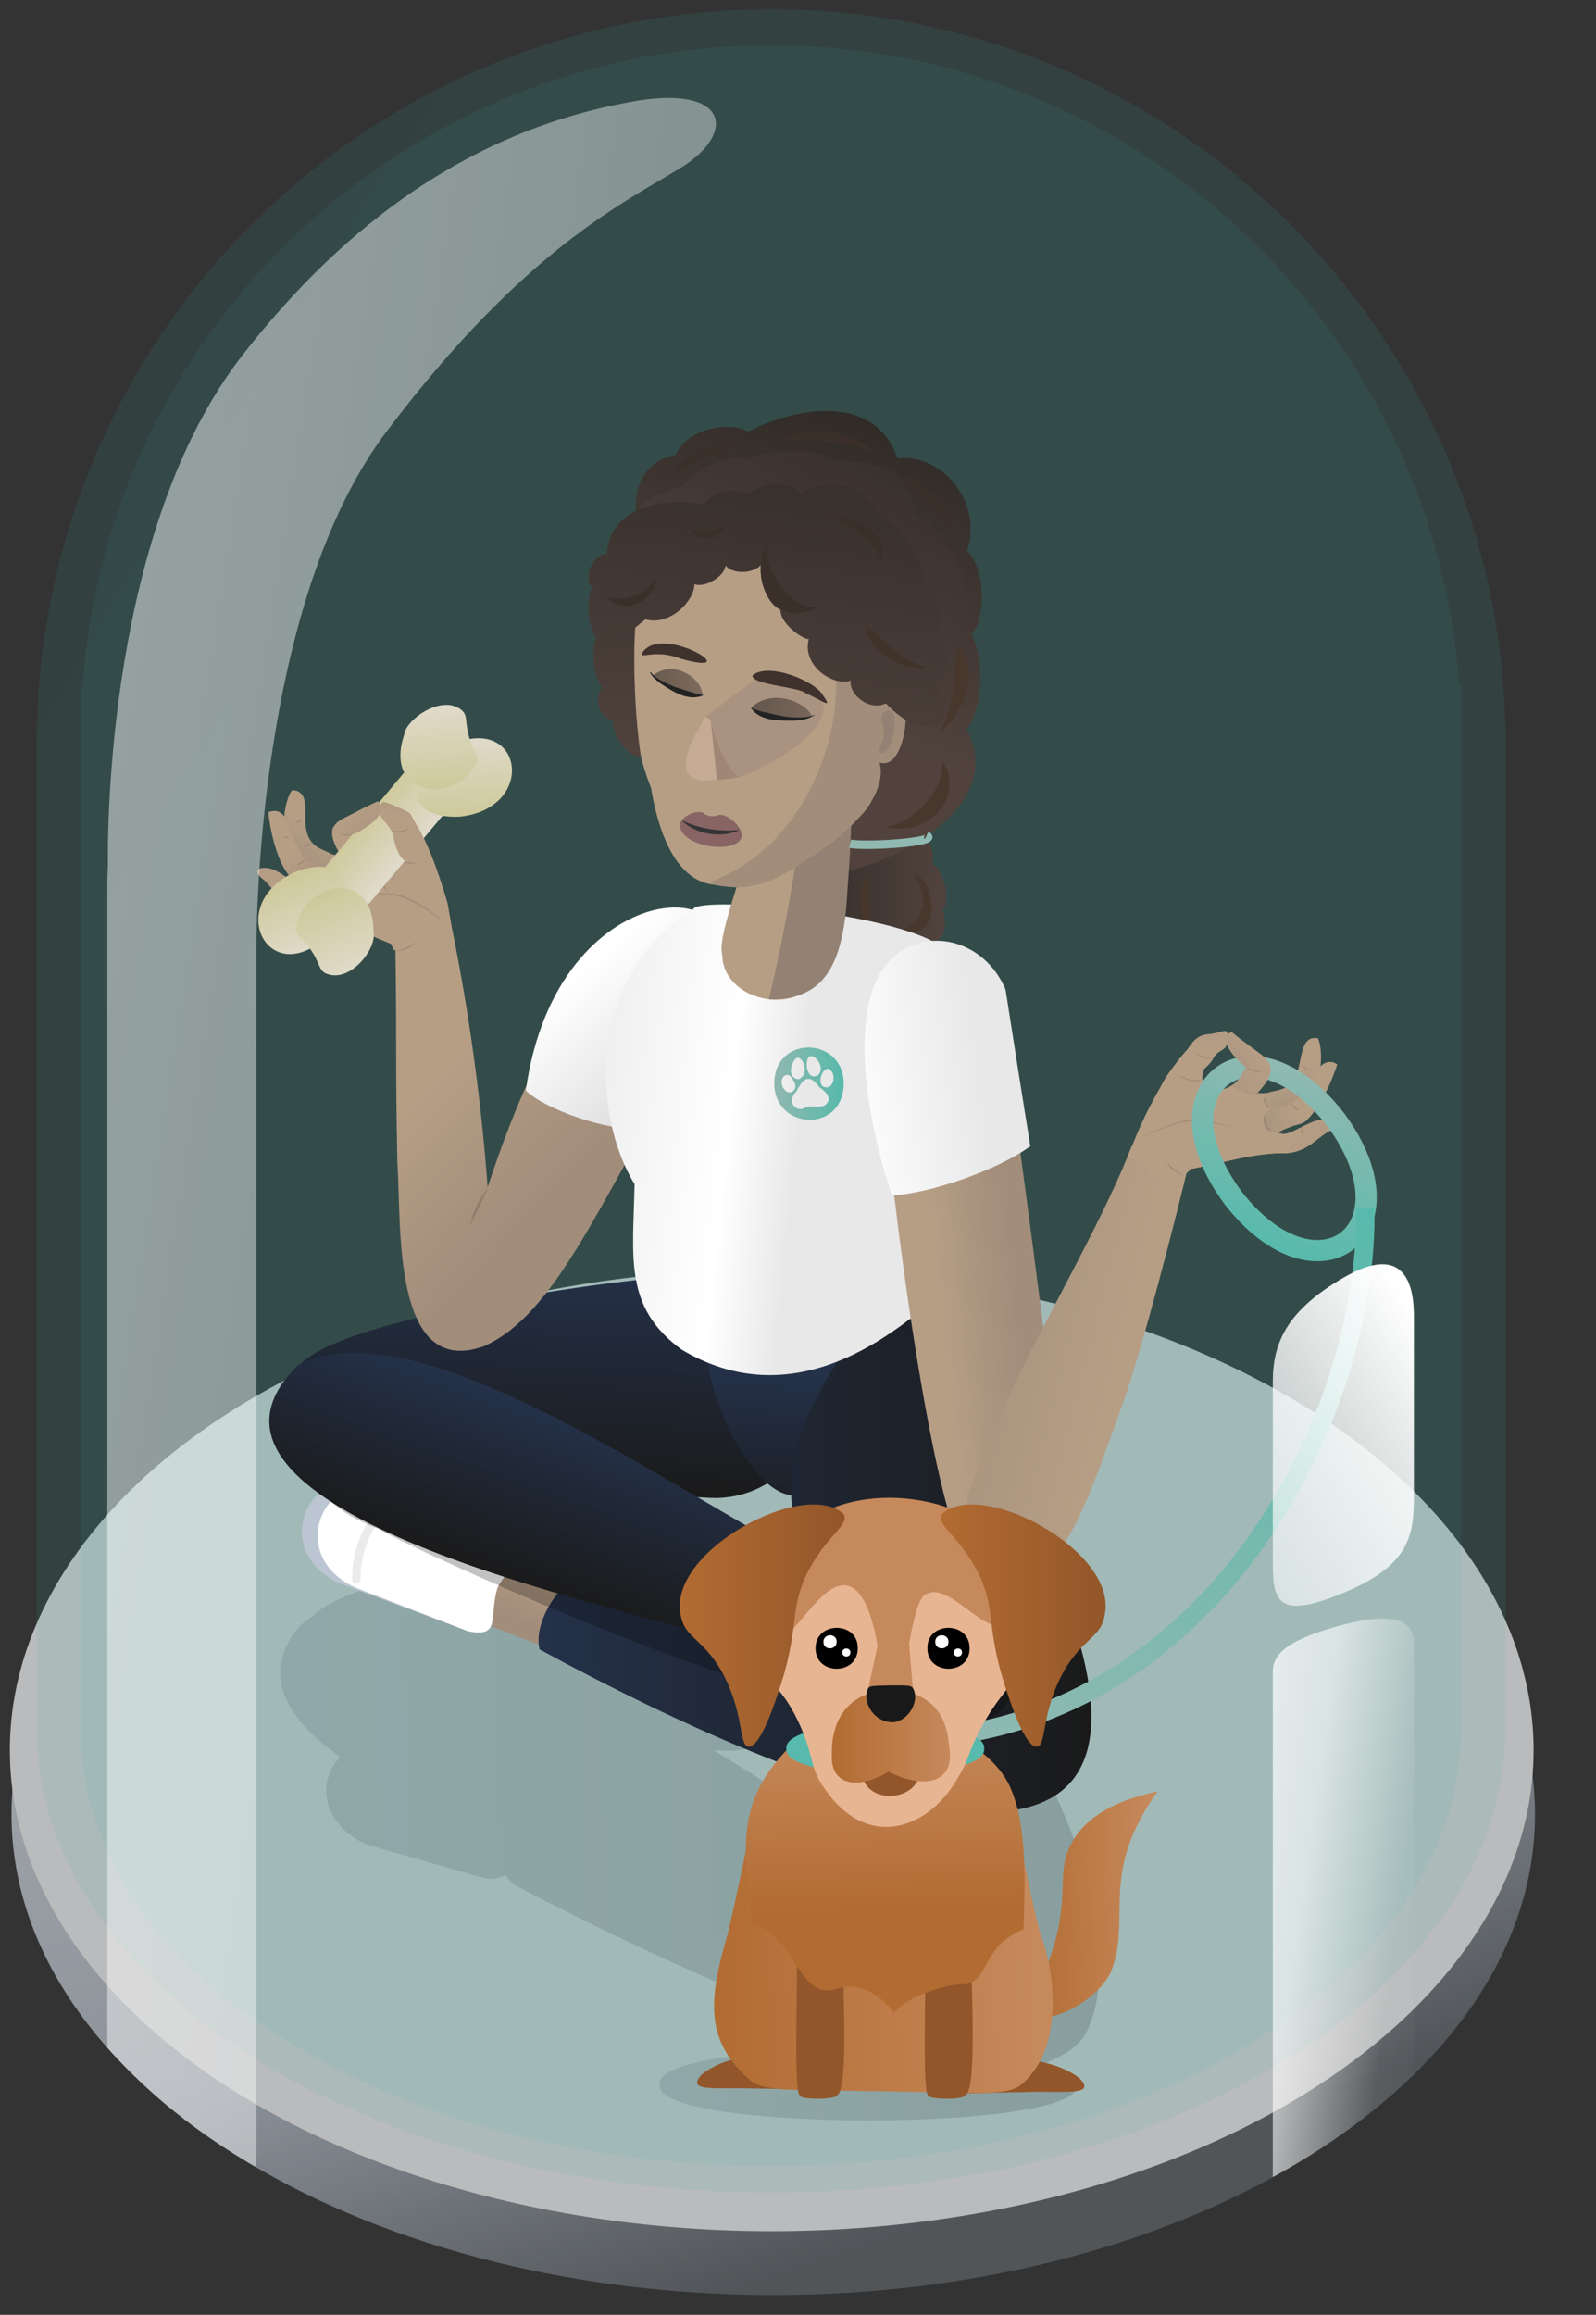 <?xml version="1.0" encoding="UTF-8"?>
<!-- Generator: Adobe Illustrator 27.7.0, SVG Export Plug-In . SVG Version: 6.00 Build 0)  -->
<svg xmlns="http://www.w3.org/2000/svg" xmlns:xlink="http://www.w3.org/1999/xlink" version="1.1" id="Layer_1" x="0px" y="0px" viewBox="0 0 567.9 823.4" style="enable-background:new 0 0 567.9 823.4;" xml:space="preserve">
<rect x="0" y="0" width="567.9" height="823.4" fill="#333333" stroke="none"/>
<style type="text/css">
	.st0{opacity:0.73;}
	.st1{fill:#3D4852;fill-opacity:0;}
	.st2{fill:url(#SVGID_1_);}
	.st3{fill:#ECEDEF;}
	.st4{opacity:0.11;fill:url(#SVGID_00000048484716259219301870000000178244722684857234_);enable-background:new    ;}
	.st5{opacity:9.000000e-02;fill:url(#SVGID_00000054967085867658046810000008237850014621784254_);enable-background:new    ;}
	.st6{opacity:0.21;fill:url(#SVGID_00000049906767164671975900000007070515719724110260_);enable-background:new    ;}
	.st7{opacity:0.21;fill:url(#SVGID_00000142865503450305756030000003210266537388584864_);enable-background:new    ;}
	.st8{fill:url(#SVGID_00000001632695952411804270000017857170640238950047_);}
	.st9{fill:#47372C;}
	.st10{fill:url(#SVGID_00000158718108302182858960000001244953828844565922_);}
	.st11{fill:#BCC5D2;}
	.st12{fill:#FFFFFF;}
	
		.st13{opacity:0.14;fill:none;stroke:#6D6F72;stroke-width:3;stroke-linecap:round;stroke-linejoin:round;stroke-miterlimit:4;enable-background:new    ;}
	.st14{fill:url(#SVGID_00000070800074797992834020000003562126154701506979_);}
	.st15{fill:url(#SVGID_00000058572846453619340650000001857616952795008137_);}
	.st16{fill:url(#SVGID_00000133497142750611281180000006293286857516218558_);}
	.st17{fill:url(#SVGID_00000050621418854373330720000016763516514871996333_);}
	.st18{fill:url(#Union_51_00000154405048129679027810000012484523893489119140_);}
	.st19{fill:url(#Path_6364_00000062888290475646667700000008778780151055439256_);}
	.st20{fill:url(#Path_6365_00000013180996014474672240000003573511549577016704_);}
	.st21{fill:url(#Path_6363_00000054224820242147331390000003007754249179694000_);}
	.st22{opacity:0.12;}
	.st23{fill:#191512;}
	.st24{opacity:0.24;enable-background:new    ;}
	.st25{opacity:0.15;}
	.st26{fill:url(#SVGID_00000128465705900289581270000018113373145985245356_);}
	.st27{fill:url(#SVGID_00000087406592308986744810000013144046494783550381_);}
	
		.st28{opacity:0.14;fill:none;stroke:#6D6F72;stroke-width:3;stroke-linecap:round;stroke-linejoin:round;enable-background:new    ;}
	.st29{fill:url(#SVGID_00000097466124093734788960000002019824834452455324_);}
	.st30{fill:url(#SVGID_00000007426491825477965130000017307648898761744306_);}
	.st31{fill:url(#SVGID_00000023278906029705837090000004502995545461776026_);}
	.st32{fill:#B69E85;}
	.st33{fill:#938173;}
	.st34{fill:#A28D7B;}
	.st35{fill:#896464;}
	.st36{fill:#333435;}
	.st37{fill:#3F312C;}
	.st38{opacity:0.56;fill:url(#SVGID_00000039834781907380037400000010937594549403497897_);enable-background:new    ;}
	.st39{fill:#232323;}
	.st40{fill:#AA9280;}
	.st41{fill:#A08675;}
	.st42{fill:#C5AB94;}
	.st43{opacity:0.56;fill:url(#SVGID_00000090272816269778799650000008559635398036240770_);enable-background:new    ;}
	.st44{fill:none;stroke:#90B9B1;stroke-width:3;stroke-miterlimit:10;}
	.st45{fill:#3A3029;}
	.st46{fill:url(#SVGID_00000173847672630630439040000006608909707079795845_);}
	.st47{fill:url(#SVGID_00000132055965803151240470000004729989417163513751_);}
	.st48{fill:#3F332A;}
	.st49{fill:url(#SVGID_00000016768186211614988760000018394321736181902998_);}
	.st50{fill:url(#Union_51_00000031190531072527570820000005066971225109963916_);}
	.st51{fill:url(#SVGID_00000063610962945334581470000007097421742935647419_);}
	.st52{fill:url(#Path_6362_00000049922242840198009610000009481291703088848055_);}
	.st53{fill:url(#Path_6364_00000039119449725952271160000012434422722059447989_);}
	.st54{fill:url(#Path_6365_00000181046322237862654100000015969133903082787211_);}
	.st55{fill:url(#Path_6363_00000121986529576546673290000010714710916346422942_);}
	.st56{fill:url(#SVGID_00000146472013271495382080000010467246066456829880_);}
	.st57{opacity:0.18;}
	
		.st58{fill:none;stroke:url(#SVGID_00000050632479057101862660000009507777362391438730_);stroke-width:7.55;stroke-miterlimit:10;}
	
		.st59{fill:none;stroke:url(#SVGID_00000127003422094740475500000000576905964598271382_);stroke-width:6.559;stroke-miterlimit:10;}
	.st60{fill:#93562A;}
	.st61{fill:url(#SVGID_00000118363307353663904030000017295309653846503570_);}
	.st62{fill:url(#SVGID_00000136384138628921671300000012088561467808355973_);}
	.st63{fill:url(#SVGID_00000129899227001305995090000010519205734719595690_);}
	.st64{fill:#57BAAC;}
	.st65{fill:#E8B592;}
	.st66{fill:#C6895C;}
	.st67{fill:url(#SVGID_00000023976088461937602990000003697588569060713876_);}
	.st68{fill:url(#SVGID_00000152977431984807409640000015483125006047953326_);}
	.st69{fill:url(#SVGID_00000127762806909549511460000013085887249903203505_);}
	.st70{fill:#191919;}
	.st71{fill:url(#SVGID_00000054987665720115789050000000389119432797091721_);}
	.st72{fill:url(#SVGID_00000158012955956400643400000011988706536261609151_);}
	.st73{fill:url(#SVGID_00000162330768111209504740000013546038548312492441_);}
	.st74{fill:url(#SVGID_00000132050479034763897150000010755472593001690299_);}
	.st75{fill:url(#SVGID_00000151537003139961853800000007481417952661228680_);}
	.st76{fill:url(#Path_6362_00000041976026240913158130000007203295557448746940_);}
	.st77{fill:url(#Path_6362_00000057839820362087876080000009922131196820656520_);}
	.st78{fill:url(#Path_6362_00000007393227189177336120000018028314439502793357_);}
	.st79{fill:url(#Path_6362_00000155109936798585869680000017899663035134690239_);}
	.st80{opacity:0.49;fill:url(#SVGID_00000074441657714349314380000005069273051673770898_);enable-background:new    ;}
	.st81{fill:url(#SVGID_00000077292314809707906060000017572171760332587661_);}
	.st82{fill:url(#SVGID_00000142149409280869656760000014624219815982274947_);}
	.st83{fill:url(#SVGID_00000071556257853038408910000004153685691572244112_);}
</style>
<g transform="translate(-10 17.847)" class="st0">
	<path class="st1" d="M308.2,451.2c150.9,0,273.3,80.1,273.3,178.9S459.1,808.9,308.2,808.9S34.9,728.8,34.9,630   S157.3,451.2,308.2,451.2z"></path>
	
		<linearGradient id="SVGID_1_" gradientUnits="userSpaceOnUse" x1="-1331.206" y1="-127.507" x2="-1330.788" y2="-126.741" gradientTransform="matrix(542.113 0 0 342.142 721835.312 44121.258)">
		<stop offset="0" style="stop-color:#D0D5DB"></stop>
		<stop offset="0.606" style="stop-color:#ACB5BF"></stop>
		<stop offset="1" style="stop-color:#5C6166"></stop>
	</linearGradient>
	<path class="st2" d="M284.1,456.4c149.7,0,272.1,76.6,272.1,171.1s-121.4,171-271.1,171s-271-76.6-271-171S134.4,456.4,284.1,456.4   z"></path>
	<ellipse class="st3" cx="284.6" cy="604.7" rx="271.1" ry="171.1"></ellipse>
</g>
<linearGradient id="SVGID_00000039117571883275193010000004924700761187558847_" gradientUnits="userSpaceOnUse" x1="-1351.519" y1="-127.875" x2="-1351.214" y2="-127.592" gradientTransform="matrix(522.585 0 0 776.608 706235.625 99279.914)">
	<stop offset="0" style="stop-color:#438CA9"></stop>
	<stop offset="1" style="stop-color:#33B8AC"></stop>
</linearGradient>
<path style="opacity:0.11;fill:url(#SVGID_00000039117571883275193010000004924700761187558847_);enable-background:new    ;" d="  M13.1,615c0-0.1,0-0.1,0-0.2l0,0V262.3l0,0C14.3,119,130.8,3.3,274.4,3.3s260.1,115.8,261.3,259l0,0v352.5l0,0c0,0.1,0,0.1,0,0.2  c0,91.1-117,164.9-261.3,164.9S13.1,706.1,13.1,615z"></path>
<linearGradient id="SVGID_00000134214066839444421530000018123975432216650930_" gradientUnits="userSpaceOnUse" x1="-1351.352" y1="-127.87" x2="-1351.047" y2="-127.587" gradientTransform="matrix(491.13 0 0 754.402 663661.062 96450.289)">
	<stop offset="0" style="stop-color:#438CA9"></stop>
	<stop offset="1" style="stop-color:#33B8AC"></stop>
</linearGradient>
<path style="opacity:9.000000e-02;fill:url(#SVGID_00000134214066839444421530000018123975432216650930_);enable-background:new    ;" d="  M28.7,615.5V243.2h0.7c9.4-127,115.5-227.1,244.9-227.1s235.4,100.1,244.9,227.1h0.7v372.3c0,85.6-109.9,155-245.6,155  S28.7,701.1,28.7,615.5z"></path>
<linearGradient id="SVGID_00000054266039929976128960000005824934818233449915_" gradientUnits="userSpaceOnUse" x1="-1349.354" y1="-126.833" x2="-1348.354" y2="-126.851" gradientTransform="matrix(291.511 0 0 192.54 393451.344 25062.545)">
	<stop offset="0" style="stop-color:#536473"></stop>
	<stop offset="1" style="stop-color:#303740"></stop>
</linearGradient>
<path style="opacity:0.21;fill:url(#SVGID_00000054266039929976128960000005824934818233449915_);enable-background:new    ;" d="  M183.1,670.5c-1.3-1-2.3-2.2-3.1-3.5c-1.7,0.8-3.5,1.3-5.4,1.3c-0.6,0-1.2-0.1-1.9-0.2v0.1l-1-0.3l-39.1-11.2  c-11.6-3.4-18.8-14.3-15.9-24.3c0.8-2.8,2.3-5.3,4.4-7.4c-22.9-16.2-24.6-30.3-18-41.7c1.9-3.5,4.7-6.4,8.1-8.4  c17.2-17.8,127.1-32.4,145.4-31.4h4.4c3.7,0.2,7.4,1.2,10.7,3l24.2,5.4c6.6-1.3,13.5,0.2,19,4.2c0.3-0.4,0.5-0.9,0.8-1.3  c7.2-12.5,42.1,44.1,48.5,62.8c0,0,3.9,1.7,16.4,32.6c10.2,25.3,14.2,54.7,6.8,70.7c-0.8,2.4-2.1,4.5-4,6.1  c-0.9,0.9-1.8,1.8-2.8,2.5c-0.6,0.4-1.2,0.7-1.8,1c-1.9,1.1-3.9,2.1-5.9,3c-3.9,1.7-8.8,2.4-14.5,2.4  C305.4,736,183.1,670.5,183.1,670.5z M291.7,644.7l1.6,0.4c-4.5-7-8-15-8.5-23.4c-2.9-0.7-5.5-2.1-7.7-4.1  c-6.1,3.7-13.2,5.5-20.4,5.1l-2.7-0.1c16.2,9.8,28.9,18.3,33.9,21.7c0.9,0,1.8,0,2.7,0.2v-0.1L291.7,644.7z"></path>
<linearGradient id="SVGID_00000111870085405266266610000009094273090666207365_" gradientUnits="userSpaceOnUse" x1="234.32" y1="83.65" x2="384.33" y2="85.433" gradientTransform="matrix(1 0 0 -1 0 826)">
	<stop offset="0" style="stop-color:#536473"></stop>
	<stop offset="1" style="stop-color:#303740"></stop>
</linearGradient>
<path style="opacity:0.21;fill:url(#SVGID_00000111870085405266266610000009094273090666207365_);enable-background:new    ;" d="  M234.8,741.5c-3.2,17,151.6,17,148.4,0C386.4,724.4,231.6,724.4,234.8,741.5z"></path>
<linearGradient id="SVGID_00000031898777265277120240000011960578844073010093_" gradientUnits="userSpaceOnUse" x1="274.885" y1="505.047" x2="336.739" y2="505.047" gradientTransform="matrix(1 0 0 -1 0 826)">
	<stop offset="0" style="stop-color:#2D2925"></stop>
	<stop offset="0.978" style="stop-color:#51423D"></stop>
</linearGradient>
<path style="fill:url(#SVGID_00000031898777265277120240000011960578844073010093_);" d="M275.3,307.2c-1.2,0.9,0.4,9.9,2.3,11.1  c-0.6,3.3,2.4,10.6,3.7,11.7c-1.6,5.1,3.3,15.3,9.3,13.3c-0.6,4.3,5.5,12.8,10.4,5.9c1.7,2.2,7.7,3.1,9.2,0.6  c3.5,3.3,8.4,1.3,8.7-3.4c3.9,4.3,10,2.9,10.1-3.8c1.9-0.2,3.6-4.9,2-7.8c5,1,6.5-6,4.4-11.1c3.3-3.9-0.1-14.5-3.7-16.5  c1.7-6.1-5.8-16.7-8.4-17.1"></path>
<path class="st9" d="M308.8,311.1c-5,4.4-1.9,20.9,1.9,24.5C309.4,332.5,309.5,312.5,308.8,311.1z"></path>
<path class="st9" d="M325,310.7c3.7,5.9,6.6,14.3-3.7,19.9C335.7,335.5,332.6,312.1,325,310.7z"></path>
<linearGradient id="SVGID_00000101087613989883430630000011180175114142853250_" gradientUnits="userSpaceOnUse" x1="-1302.783" y1="-125.139" x2="-1301.591" y2="-125.086" gradientTransform="matrix(-18.397 23.419 -68.312 -30.865 -32306.4 27202.584)">
	<stop offset="0" style="stop-color:#B69E85"></stop>
	<stop offset="0.26" style="stop-color:#B69E85"></stop>
	<stop offset="0.85" style="stop-color:#A28D7B"></stop>
	<stop offset="1" style="stop-color:#A28D7B"></stop>
</linearGradient>
<path style="fill:url(#SVGID_00000101087613989883430630000011180175114142853250_);" d="M240.5,571.6l-19.3,24  c-17.8-5.7-52.6-19.3-69.3-26.6l17.2-24.8C172.5,541.1,242.3,568.1,240.5,571.6z"></path>
<path class="st11" d="M159.4,577.5c-12.5-4.6-25-9.2-37.5-13.9c-26.7-10.7-13.1-45.4,13.7-35.3l38.9,15.2  C169.3,554.5,164,566.4,159.4,577.5z"></path>
<path class="st12" d="M166.4,580.2L166.4,580.2l-38.9-15.1c-26.7-10.7-13.1-45.4,13.7-35.3l38.9,15.2v0.1c8.5,8.5,2.1,10.3-3,19.5  C173.8,574.7,178.7,582.8,166.4,580.2z"></path>
<path class="st13" d="M146.2,530.7c-12.3,2.9-19.7,19.1-19.4,31"></path>
<linearGradient id="SVGID_00000088131054682587679060000003169122561642195888_" gradientUnits="userSpaceOnUse" x1="-1353.301" y1="-134.809" x2="-1352.301" y2="-134.827" gradientTransform="matrix(-4.127 79.294 -185.386 -9.65 -30379.406 106457.711)">
	<stop offset="0" style="stop-color:#243149"></stop>
	<stop offset="1" style="stop-color:#1A1A1A"></stop>
</linearGradient>
<path style="fill:url(#SVGID_00000088131054682587679060000003169122561642195888_);" d="M290.3,498.8c-1,19.8-17.9,35-37.7,34  c-0.6-0.1-116-6-116.7-6.1c-20-0.7-32.8-20.4-30.9-37.9c3.5-19.5,128.2-36.3,147.6-35.3C274.9,451.4,291.3,477.4,290.3,498.8z"></path>
<linearGradient id="SVGID_00000030459194787752824250000014714450888293430970_" gradientUnits="userSpaceOnUse" x1="-1348.58" y1="-145.6" x2="-1347.831" y2="-145.428" gradientTransform="matrix(17.066 80.244 -70.066 14.902 13100.483 110873.148)">
	<stop offset="0" style="stop-color:#243149"></stop>
	<stop offset="1" style="stop-color:#1A1A1A"></stop>
</linearGradient>
<path style="fill:url(#SVGID_00000030459194787752824250000014714450888293430970_);" d="M325.3,488.5c5.3,32.5-15.9,38.2-40,43.3  c-14.6,3.1-29-25.5-32.8-43.3s-10.4-31.4,4.2-34.5l35.3,7.9C306.6,458.8,321.5,470.7,325.3,488.5z"></path>
<linearGradient id="SVGID_00000085218892105698311330000011844526203863099816_" gradientUnits="userSpaceOnUse" x1="-1347.556" y1="-126.804" x2="-1346.63" y2="-126.82" gradientTransform="matrix(212.754 0 0 182.974 286888.844 23757.76)">
	<stop offset="0" style="stop-color:#243149"></stop>
	<stop offset="1" style="stop-color:#1A1A1A"></stop>
</linearGradient>
<path style="fill:url(#SVGID_00000085218892105698311330000011844526203863099816_);" d="M204.5,561.3c17.9,6.8,35.7,13.5,53.6,20.3  c0.7,0.4,59.4,9.2,59.9,10c-2.5-3.9-4.6-8-6.3-12.3c-47.3-35.9-32.7-71.4,0-114.6c7.2-12.5,42.1,44.1,48.5,62.9  c94.4,180.4-71,111.9-168.2,59.1C189.6,576.7,199.6,563.3,204.5,561.3z"></path>
<linearGradient id="SVGID_00000021100780426742287750000015015522928257655699_" gradientUnits="userSpaceOnUse" x1="-1882.815" y1="750.514" x2="-1858.277" y2="759.179" gradientTransform="matrix(-0.977 -0.214 0.214 -0.977 -1879.401 632.559)">
	<stop offset="0" style="stop-color:#B69E85"></stop>
	<stop offset="0.18" style="stop-color:#B69E85"></stop>
	<stop offset="0.941" style="stop-color:#A28D7B"></stop>
</linearGradient>
<path style="fill:url(#SVGID_00000021100780426742287750000015015522928257655699_);" d="M159.2,321.1c-2.7-9.3-10.2-32.9-17.6-33.8  c-4.6-1.6-4.5-3.2-6-1.1c-0.3-0.5-0.7-0.9-1.1-1.1c-11.4,7-21.8,5.5-13.1,19.4c-22-3.1-6.2-22.4-17.3-23.3  c-0.7,3.5-1.4,7.1-2.1,10.6c-1.6-2.8-3.4-4.1-6.4-2.8c2.3,7.4,4.7,14.7,7,22.1c3.9,1.5,5.9,4.3,10.2,5.9c-6.4,1.1-5.9-2.2-13.9-6.7  c-3.1-2.6-11-1.8-4.8,2.9c4.7,4.6,6.7,9.6,15.6,10.9c10.7,2.6,19.4,7.7,29.5,11.7c0.2,0.7,0.6,1.5,1.1,2.3 M140.2,337.9  c7.2-0.5,14.4-1,21.7-1.6c-0.9-5.1-1.8-10.2-2.7-15.3 M133,292.1c0.7-0.8,1.7-1.8,2.3-2.8c0.3,2.9,2.6,2.8,3.8,5.9  c0.2,1.3,1.7,3.8,2.6,4.8c1.4,11.4-13.4,6.8-14.6-3.7C130,294.9,131.9,293.2,133,292.1z"></path>
<linearGradient id="Union_51_00000148661435551452667560000008498031150060919982_" gradientUnits="userSpaceOnUse" x1="-1791.676" y1="-127.943" x2="-1791.203" y2="-127.563" gradientTransform="matrix(164.248 8.717 -8.189 154.303 293366.875 35728.859)">
	<stop offset="0" style="stop-color:#B69E85"></stop>
	<stop offset="0.26" style="stop-color:#B69E85"></stop>
	<stop offset="0.85" style="stop-color:#A28D7B"></stop>
	<stop offset="1" style="stop-color:#A28D7B"></stop>
</linearGradient>
<path id="Union_51_00000069398365262455667770000007718867224790970782_" style="fill:url(#Union_51_00000148661435551452667560000008498031150060919982_);" d="  M141.4,413.6c-0.8-38.5-0.1-44.2-0.8-81.4c6.8-0.3,13.6-0.7,20.4-1c5.8,28,10.5,62.5,12.5,91.1c19.1-57.7,45.7-106,68.6-42.5  c-29,47.8-44.2,87.7-70,99.1C139.3,490.4,142.9,435.8,141.4,413.6z"></path>
<linearGradient id="Path_6364_00000155120440243737189310000005333576329845716156_" gradientUnits="userSpaceOnUse" x1="-1683.411" y1="-123.251" x2="-1683.542" y2="-122.782" gradientTransform="matrix(14.374 -0.664 1.981 43.13 24551.986 4491.841)">
	<stop offset="0" style="stop-color:#B69E85"></stop>
	<stop offset="1" style="stop-color:#A28D7B"></stop>
</linearGradient>
<path id="Path_6364_00000098903595746389027930000017663494344951941548_" style="fill:url(#Path_6364_00000155120440243737189310000005333576329845716156_);" d="  M101.3,294.7c-0.8-2.8,0.3-10.5,2.6-13.6c8-0.3,2.3,14.2,6.4,17.7c2.8,4.2,8,3.7,8.3,6.3c0.1,3.7-5.6,4.9-7.6,3.5  C105.4,306.8,102.1,300,101.3,294.7z"></path>
<linearGradient id="Path_6365_00000181053033306514144230000002575235709826164362_" gradientUnits="userSpaceOnUse" x1="-1723.629" y1="-123.891" x2="-1722.625" y2="-122.346" gradientTransform="matrix(21.855 -2.997805e-02 4.237572e-02 33.942 37779.387 4451.917)">
	<stop offset="4.730976e-02" style="stop-color:#B69E85"></stop>
	<stop offset="0.494" style="stop-color:#A28D7B"></stop>
</linearGradient>
<path id="Path_6365_00000032616697459972651960000017023910497023641771_" style="fill:url(#Path_6365_00000181053033306514144230000002575235709826164362_);" d="  M102.5,311c-4.3-5.7-6.5-16.4-7-22.1c4.5-1.8,7,2.1,7.7,7.5c1.8,3.2,3.7,6.3,5.5,9.4c2.9,2.1,5.4,1.4,7.8,4.1  c2.2,2.3,0.2,7.7-3.4,7.5c-1.5,0-1.9-1-4.9-3C105.1,312.4,104.1,312.6,102.5,311z"></path>
<linearGradient id="Path_6363_00000147220009802157018830000006007365257509871276_" gradientUnits="userSpaceOnUse" x1="-1774.445" y1="-118.173" x2="-1775.78" y2="-118.141" gradientTransform="matrix(60.137 -14.954 12.989 52.262 108372.992 -20036.156)">
	<stop offset="0" style="stop-color:#B69E85"></stop>
	<stop offset="0.318" style="stop-color:#B69E85"></stop>
	<stop offset="0.988" style="stop-color:#A28D7B"></stop>
</linearGradient>
<path id="Path_6363_00000003073344472781215980000004249192125488755611_" style="fill:url(#Path_6363_00000147220009802157018830000006007365257509871276_);" d="  M139.1,335.6c-10.1-3.9-18.8-9.1-29.5-11.7c-8.9-1.3-10.9-6.3-15.6-10.9c-1.5-1-3.8-3.6-1-4.2c6.7-1.2,13.2,8.5,16.8,8.2  c7-0.9,18.2,1.4,25.9,0.9C180.7,321.1,148.5,353.2,139.1,335.6z"></path>
<g class="st22">
	<path class="st23" d="M102.1,316.1c0.4-1,0.8-1.9,1.4-2.9C103.7,314.3,103.1,315.6,102.1,316.1L102.1,316.1z"></path>
</g>
<g class="st22">
	<path class="st23" d="M113.6,316.7c1.3-0.3,2.1-1.2,2.7-2.2s1.1-2.2,0.9-3.5C118.4,313.3,116.3,317,113.6,316.7L113.6,316.7z"></path>
</g>
<g class="st22">
	<path class="st23" d="M115.5,309c0.8-0.3,1.3-1.1,1.9-1.7c0.5-0.7,1.1-1.3,1.3-2.1C119.1,306.5,117,309.2,115.5,309L115.5,309z"></path>
</g>
<g class="st22">
	<path class="st23" d="M108.7,305.8c-0.5,1.1-1.9,1.9-3.1,1.8C106.6,306.9,107.6,306.4,108.7,305.8L108.7,305.8z"></path>
</g>
<g class="st22">
	<path class="st23" d="M108.1,300.9c0.5,0,1-0.4,1.5-0.6c0.5-0.3,0.9-0.4,1.2-0.9C111,300.5,108.9,301.5,108.1,300.9L108.1,300.9z"></path>
</g>
<g class="st22">
	<path class="st23" d="M100.7,297.9c0.8-0.3,1.6-0.4,2.5-0.5C102.8,298.2,101.5,298.4,100.7,297.9L100.7,297.9z"></path>
</g>
<g class="st22">
	<path class="st23" d="M105.2,292.3c0.6-0.1,1.2-0.4,1.8-0.5c0.2,0,0.4-0.1,0.6-0.2c-0.1,0.3-0.2,0.4-0.4,0.6   C106.7,292.6,105.8,292.8,105.2,292.3L105.2,292.3z"></path>
</g>
<g class="st22">
	<path class="st23" d="M140.6,338.3c1.4-0.1,2.8-0.7,4-1.3c1.3-0.7,2.6-1.3,3.6-2.3C146.9,336.9,143.1,338.8,140.6,338.3   L140.6,338.3z"></path>
</g>
<g class="st22">
	<path class="st23" d="M136.3,307.6c-1.2,4-0.4,6.9,2.2,10.1C135.3,315.3,134.3,311.2,136.3,307.6L136.3,307.6z"></path>
</g>
<g class="st22">
	<path class="st23" d="M126.7,317.8c5.8,0.3,11.8-0.9,17.4,1.1c5.4,2.2,10.1,5.8,14.7,9.3c-7.3-4.5-14.3-10.6-23.4-10   C132.5,318.1,129.6,318,126.7,317.8L126.7,317.8z"></path>
</g>
<path class="st24" d="M113.8,522.2c0,0,1.6-10.5,15-6.6c60.4,17.7,133.4,37.3,186.7,49.7c28.1,10.2,50.6,20.2,44.3,36.4  c-8.6,47.3-232.7-59.9-223.9-57.4C107.8,533.9,113.8,522.2,113.8,522.2z"></path>
<g class="st25">
	<path class="st23" d="M173.8,422.3c-2.1,4.6-4.2,9.1-6.5,13.6C168.2,430.9,170.5,426.2,173.8,422.3L173.8,422.3z"></path>
</g>
<linearGradient id="SVGID_00000155839437563103149230000006233519965100810387_" gradientUnits="userSpaceOnUse" x1="-1304.017" y1="-125.889" x2="-1302.825" y2="-125.836" gradientTransform="matrix(-19.157 22.801 -67.26 -33.096 -33187.047 26113.248)">
	<stop offset="0" style="stop-color:#B69E85"></stop>
	<stop offset="0.26" style="stop-color:#B69E85"></stop>
	<stop offset="0.85" style="stop-color:#A28D7B"></stop>
	<stop offset="1" style="stop-color:#A28D7B"></stop>
</linearGradient>
<path style="fill:url(#SVGID_00000155839437563103149230000006233519965100810387_);" d="M292.6,564.2l-20.1,23.4  c-17.6-6.3-51.9-21-68.4-28.9l18-24.2C225.7,531.5,294.5,560.8,292.6,564.2z"></path>
<linearGradient id="SVGID_00000165955269601707060860000017510668431974926256_" gradientUnits="userSpaceOnUse" x1="-1359.375" y1="-133.87" x2="-1358.406" y2="-133.887" gradientTransform="matrix(-21.982 60.419 -192.59 -70.07 -55469.703 73252.398)">
	<stop offset="0" style="stop-color:#243149"></stop>
	<stop offset="1" style="stop-color:#1A1A1A"></stop>
</linearGradient>
<path style="fill:url(#SVGID_00000165955269601707060860000017510668431974926256_);" d="M264.4,565.9c-3.9,6-6.8,11.7-8.9,16.5  C224,572.6,53,537.8,105.9,485.7c39.5-20.3,118.5,34.2,171.8,63.9C273.6,553.7,268.9,559.1,264.4,565.9z"></path>
<path class="st11" d="M293.3,556.8L293.3,556.8l42.8,13.3c28.6,11.5,18.2,44.6-11.8,37.7l-42.8-13.4v-0.1  C264.8,587.5,275.6,552.9,293.3,556.8z"></path>
<path class="st12" d="M287.2,553.9c14.3,4.4,28.5,8.9,42.8,13.3c29.4,9.9,18,46.3-11.8,37.7c-14.8-4.6-29.7-9.2-44.5-13.9  c-4-0.4-7.2-7.3-6.4-9.4c0.1-4.6,3.7-5.3,6.4-11C278.3,559.2,272.9,551.3,287.2,553.9z"></path>
<path class="st28" d="M329.2,570.2c-11.6,5.1-16,22-13.7,33.8"></path>
<linearGradient id="SVGID_00000059999570185194143550000017741422350608756648_" gradientUnits="userSpaceOnUse" x1="-1318.17" y1="-140.685" x2="-1312.539" y2="-138.887" gradientTransform="matrix(24.943 19.498 -33.722 43.138 28347.412 32111.26)">
	<stop offset="0" style="stop-color:#FFFFFF"></stop>
	<stop offset="0.502" style="stop-color:#C3C3C3"></stop>
	<stop offset="0.509" style="stop-color:#808080"></stop>
	<stop offset="0.74" style="stop-color:#808080"></stop>
	<stop offset="1" style="stop-color:#808080"></stop>
</linearGradient>
<path style="fill:url(#SVGID_00000059999570185194143550000017741422350608756648_);" d="M187.1,387.9c11-79.1,85.4-77.4,65.2-41  c-8.5,18.1-16.9,36.3-25.4,54.4C217.2,402.6,193.9,394.7,187.1,387.9z"></path>
<linearGradient id="SVGID_00000106138807293494532650000003420044761849112708_" gradientUnits="userSpaceOnUse" x1="283.894" y1="419.051" x2="158.279" y2="431.852" gradientTransform="matrix(1 0 0 -1 0 826)">
	<stop offset="0" style="stop-color:#E8E8E8"></stop>
	<stop offset="0.202" style="stop-color:#FFFFFF"></stop>
	<stop offset="0.771" style="stop-color:#E7E7E7"></stop>
	<stop offset="1" style="stop-color:#E8E8E8"></stop>
</linearGradient>
<path style="fill:url(#SVGID_00000106138807293494532650000003420044761849112708_);" d="M242.6,480.1c-20.8-15.1-17.3-33-16.8-58.9  c-14.9-24.2-17.5-73.6,20.9-97.8c1.3-5.2,84.9,2,91.8,17.1c3.8,2.9,4.5,52,0.1,55c-3,6.2-7.2,10.1-10,12.2  c-1.5,20.4-3,40.9-4.6,61.3C307.4,481.7,276.9,500.5,242.6,480.1z"></path>
<linearGradient id="SVGID_00000094619357550878469760000012142199477537680803_" gradientUnits="userSpaceOnUse" x1="315.196" y1="686.894" x2="276.476" y2="569.682" gradientTransform="matrix(1 0 0 -1 0 826)">
	<stop offset="0" style="stop-color:#2D2925"></stop>
	<stop offset="0.978" style="stop-color:#51423D"></stop>
</linearGradient>
<path style="fill:url(#SVGID_00000094619357550878469760000012142199477537680803_);" d="M226.9,187.2c-2.4-12.3,1.4-23.1,13.6-25.4  c3.7-9.1,18.4-12.2,25.8-8.3c17.3-9,45.3-13.5,53.1,9.6c15-2.1,30.6,14.9,24.7,32.8c6.3,6.1,7.1,23.4,1.5,30  c4.2,5.8,4.9,25.5-1.7,33.5c15.5,28.8-29.6,50.9-53.4,52.3L226.9,187.2z"></path>
<path class="st32" d="M225.1,213.7c8.1-5.9,31.1-15.6,42.6-14.3c21.4,2.2,37.3,28.6,38.4,48.2c21.2-13.2,18.6,25.7,6.8,23.7  c0,15.2-6,18.7-17.7,28.5c-12.4,10.5-26.6,18-41,14.9c-14.7-1.3-20.4-21.3-22.5-34.3C223.2,259,222.1,230.7,225.1,213.7z"></path>
<path class="st32" d="M264.2,209.8c9.1,3.4,11.3,7.6,17.3,11.7c5.1,2.5,9.3,0.3,14.5,7.5c6.9,9.5,7.8,26,7.8,26s-2-2.8-2.2-2.7  s1.1,2.5,1.2,2.7c1.5,3,1.7,19-2,65.2c0.2,3,0.1,7.3-1.2,12.3c-1.3,5.2-4.4,16.9-15,21.3c-10.8,5.2-27.4-1.2-27.6-14.1  c-2.2-7.4,10.3-35.1,9.2-42.5C263.5,266.1,263,269.4,264.2,209.8z"></path>
<path class="st33" d="M303,260.6c0.6,22.4-0.3,41.1-1.4,55.2c-1.3,25.7-7,40-28,39.7c4.8-20,9.2-44,11.9-64.9  C294.9,281.7,303.8,273.7,303,260.6z"></path>
<path class="st34" d="M289.2,210.7c8.2,6.6,18.7,26,19.9,35.4c3.2-2.8,10.5,0,11.6,2.6c3.8,3.2,0.6,25.9-7.8,22.4  c4.2,14.6-19.2,30.9-24.9,34.1c-13.4,9.5-23.2,12.8-35.7,8.7C292.7,299.3,308.8,243,289.2,210.7z"></path>
<path class="st33" d="M315.1,253c6.3-2.7,2.3,16.6-1.6,14.7c-2.5-1,0.6-2.1,1-5.8C314.9,258.3,312.1,254.5,315.1,253z"></path>
<path class="st35" d="M263.9,297.8c-2,6.3-21.9,3.5-22-4.4c0.4-3,5.9-5.5,8.4-4.2c1,1.2,4.2,1.5,5.3,0.7  C258.7,289.1,264.7,294.5,263.9,297.8z"></path>
<g>
	<path class="st36" d="M242.6,291.8c6.4,3.1,13.6,4.1,20.6,3.4C257.1,298.3,247.4,296.9,242.6,291.8L242.6,291.8z"></path>
</g>
<path class="st37" d="M228.6,232.1c-1.5,2.8,4.2-1.5,13.6,2.2C266.8,241.2,235.8,221.5,228.6,232.1z"></path>
<linearGradient id="SVGID_00000000943717159094956760000001702968274727041435_" gradientUnits="userSpaceOnUse" x1="232.69" y1="583.186" x2="250.047" y2="583.186" gradientTransform="matrix(1 0 0 -1 0 826)">
	<stop offset="0" style="stop-color:#2D2925"></stop>
	<stop offset="0.978" style="stop-color:#51423D"></stop>
</linearGradient>
<path style="opacity:0.56;fill:url(#SVGID_00000000943717159094956760000001702968274727041435_);enable-background:new    ;" d="  M250,247.3c-4.4,1.7-16.1-3.9-17.4-7.2C239.9,234.5,249.8,241.3,250,247.3z"></path>
<g>
	<path class="st39" d="M231.5,239.1c2.2,2.6,5.6,4,8.8,5.3c3.3,1,6.4,2.2,9.8,2.8c0.1,0,0.1,0.2,0,0.2c-5.3,2.2-10.8-1.5-15.1-4.3   c-1.4-1.1-2.9-2.2-3.7-3.9C231.2,239.1,231.4,239,231.5,239.1L231.5,239.1z"></path>
</g>
<path id="Path_6623_00000052090994780610838140000017435924420429798077_" class="st40" d="M270,240.7c33.2,0.8,28.3,19.3-0.1,32.8  c-14.9,8.9-22-1.4-18.8-18.6C257.4,250.1,263.7,245.4,270,240.7z"></path>
<path class="st41" d="M253.1,257.1c1,4.9,5,16,9.8,19.2c-2.3,0.9-9.5,1.3-10.6,0.9c-1.2-0.9-0.7-3.1-0.2-6  C253.3,263.1,252.4,253.7,253.1,257.1z"></path>
<path class="st42" d="M251.1,254.8l1.8,1.4l2.2,21.1C235.1,280.5,247.6,261.1,251.1,254.8z"></path>
<path class="st37" d="M293,247.6c3.6,5-0.7,1.4-6.4-1.1c-2.2-2.1-19.7-3-18.8-6.3C273.7,235.4,290.6,242.5,293,247.6z"></path>
<linearGradient id="SVGID_00000044139576107226633600000014028382056613580443_" gradientUnits="userSpaceOnUse" x1="267.34" y1="573.904" x2="288.84" y2="573.904" gradientTransform="matrix(1 0 0 -1 0 826)">
	<stop offset="0" style="stop-color:#2D2925"></stop>
	<stop offset="0.978" style="stop-color:#51423D"></stop>
</linearGradient>
<path style="opacity:0.56;fill:url(#SVGID_00000044139576107226633600000014028382056613580443_);enable-background:new    ;" d="  M267.3,251.8c3.9,4.6,18.6,5.2,21.5,2.7C285.8,248.9,273.8,245.1,267.3,251.8z"></path>
<g>
	<path class="st39" d="M289.8,254.4c-3.4,2.2-7.7,2-11.6,1.9s-8.6-0.9-10.9-4.4c-0.1-0.1,0.1-0.2,0.1-0.1c1.8,0.9,3.5,1.3,5.4,1.7   c3.7,0.9,7.5,1.8,11.3,1.7c1.9,0,3.9-0.1,5.6-0.9C289.8,254.2,289.9,254.3,289.8,254.4L289.8,254.4z"></path>
</g>
<path class="st44" d="M329.7,297.2c5,2.3-22,4.1-27.2,2.9"></path>
<path class="st45" d="M239.9,168.3c2.2-7.5,19.4-11.4,23.5-9.8C259.3,158.1,241.3,167.6,239.9,168.3z"></path>
<path class="st45" d="M338.6,189.1c0.2-6.6-9.1-19-18.2-19.7C326.6,174.3,334.4,182.8,338.6,189.1z"></path>
<path class="st9" d="M340.7,229.5c9,9,1.1,25.7-5.8,30.3c1.3-2.9,2.9-7.4,4-13C340.8,236.7,339.5,229.7,340.7,229.5z"></path>
<path class="st45" d="M278.5,156.9c6.5-6.2,25.9-4.2,32.7,4.5C304.1,157,284.9,156,278.5,156.9z"></path>
<path class="st9" d="M335.4,270.7c0.7,12.1-12.5,23-20.5,23.4C331.8,298.1,343.1,282.2,335.4,270.7z"></path>
<linearGradient id="SVGID_00000149352064638734560000000015667683822481363600_" gradientUnits="userSpaceOnUse" x1="329.092" y1="708.749" x2="262.91" y2="577.453" gradientTransform="matrix(1 0 0 -1 0 826)">
	<stop offset="0" style="stop-color:#2D2925"></stop>
	<stop offset="0.978" style="stop-color:#51423D"></stop>
</linearGradient>
<path style="fill:url(#SVGID_00000149352064638734560000000015667683822481363600_);" d="M266.1,163.6c6-4.4,25.3-4.1,30.9,0.3  c9.6,0,28,1.3,28.1,18.5c24.1,15.2,26.1,48.7,3.5,63.6c-12.3-32.4-28.8-47.4-44.1-54.6c-25.4-11.9-56.3-6.1-56.8-10.8  c-0.2-1.6,3-4,15.8-7.9C245.8,167.6,259,161,266.1,163.6z"></path>
<linearGradient id="SVGID_00000142867940181630451830000011685475007165171626_" gradientUnits="userSpaceOnUse" x1="287.755" y1="701.327" x2="265.277" y2="543.467" gradientTransform="matrix(1 0 0 -1 0 826)">
	<stop offset="0" style="stop-color:#2D2925"></stop>
	<stop offset="0.978" style="stop-color:#51423D"></stop>
</linearGradient>
<path style="fill:url(#SVGID_00000142867940181630451830000011685475007165171626_);" d="M271.4,200.1c-2.1,3.8,0.9,14.5,6.3,16.8  c-0.2,4.9,8.1,10.7,10.1,10.4c-2.6,9.4,8.6,17,14.9,14.8c-0.7,5,6.7,11,12.5,8.1c15.7,16.6,27.8,4.9,17.4-6.1  c7.6-4.8,5.2-16,0.5-19.3c3.8-4.7,1-15.6-3.9-18c0.2-8-11.3-22.3-17-23.8c-4.5-11.5-20.4-12.9-27.2-7.3c-5.2-6.5-16.5-2.7-18.6,0.1  c-3-2.5-13.1-1.4-15.8,3.7c-14-3-33.6,0.5-34.7,17.6c-6.3,0.5-8,9.3-5.2,12.1c-2.3,3.3-1.2,15.1,1.4,17.6  c-2.2,3.9-0.4,15.4,2.1,17.8c-3.4,4.3-0.4,11.1,4,11.7c-0.8,3.6,4,12.5,9.9,13.1c-2.1-13.5-2.9-32.1-2.1-46.1c1.2-1,2.4-2,3.7-3  c8.4,2.5,17.3-6.3,17.4-12.5c3.6,1.4,10.5-2.5,11.1-6.6C261.1,204.7,269.2,204,271.4,200.1z"></path>
<path class="st45" d="M313.5,199.1c4.9-9.4-14.4-17.8-19.9-16C299.6,185.6,308.9,190.1,313.5,199.1z"></path>
<path class="st48" d="M308.2,222.1c-0.5,8.6,12.7,17.2,21.3,15.2C321.2,235.8,310.5,224.4,308.2,222.1z"></path>
<path class="st45" d="M258,186.5c-1.4,6.1-10.4,6.8-12.8,1.1C247.1,189.6,256,189.3,258,186.5z"></path>
<path class="st45" d="M233.3,205.8c0.7,6.2-10.4,14.5-17.8,6.4C222.5,214.8,230.5,210.5,233.3,205.8z"></path>
<path class="st45" d="M272.9,193.6c-6.4,10.5,1.1,30.7,17.8,22.6C277.5,215.6,271.9,199.1,272.9,193.6z"></path>
<linearGradient id="SVGID_00000066473483816330641520000001036380467379000510_" gradientUnits="userSpaceOnUse" x1="-1310.145" y1="-125.581" x2="-1308.612" y2="-125.512" gradientTransform="matrix(29.822 -3.392 18.236 160.357 41683.77 16162.684)">
	<stop offset="0" style="stop-color:#B69E85"></stop>
	<stop offset="0.26" style="stop-color:#B69E85"></stop>
	<stop offset="0.85" style="stop-color:#A28D7B"></stop>
	<stop offset="1" style="stop-color:#A28D7B"></stop>
</linearGradient>
<path style="fill:url(#SVGID_00000066473483816330641520000001036380467379000510_);" d="M315.3,397.6c14.8-4.1,29.6-8.2,44.4-12.3  c6.9,49.7,13.5,101.2,19.4,151c-14.6,20.5-23.5,23.2-28.9,22.1C335.1,568.5,317.7,428.3,315.3,397.6z"></path>
<linearGradient id="Union_51_00000180357954340299782880000003875565273560402620_" gradientUnits="userSpaceOnUse" x1="-1804.298" y1="-127.409" x2="-1803.445" y2="-127.497" gradientTransform="matrix(-153.81 -22.786 -22.644 152.852 -279972.344 -21140.014)">
	<stop offset="0" style="stop-color:#B69E85"></stop>
	<stop offset="0.26" style="stop-color:#B69E85"></stop>
	<stop offset="0.85" style="stop-color:#A28D7B"></stop>
	<stop offset="1" style="stop-color:#A28D7B"></stop>
</linearGradient>
<path id="Union_51_00000173144192608958290150000013904701632137458081_" style="fill:url(#Union_51_00000180357954340299782880000003875565273560402620_);" d="  M399.5,499.4c6.8-19,19.1-66.8,23.8-86.7l-20.6-5.1c-17,45.2-72.7,126.4-57.9,148.8C374.2,578.1,385.8,536.8,399.5,499.4z"></path>
<linearGradient id="SVGID_00000048483165570173049850000004427750330534273980_" gradientUnits="userSpaceOnUse" x1="-2366.799" y1="507.357" x2="-2385.405" y2="500.819" gradientTransform="matrix(-0.989 -0.146 0.146 -0.989 -1965.871 553.479)">
	<stop offset="0" style="stop-color:#B69E85"></stop>
	<stop offset="0.18" style="stop-color:#B69E85"></stop>
	<stop offset="0.941" style="stop-color:#A28D7B"></stop>
</linearGradient>
<path style="fill:url(#SVGID_00000048483165570173049850000004427750330534273980_);" d="M423.7,415.8c10.7-1.9,20.2-5.2,31.3-5.6  c9,0.5,11.9-4,17.5-7.6c1.7-0.7,4.4-2.8,1.8-4c-8.3-2.6-15,7.7-20.9,4c4.5-0.7,7.1-3.1,11.1-3.7c3.8-6.7,7.5-13.5,11.3-20.2  c-2.7-1.8-4.7-0.9-6.9,1.5c0-3.6,0.1-7.2,0.1-10.8c-11.1-1.4,0.6,20.7-21.6,19.4c11.2-11.9,0.7-12.5-9-21.6c-0.4,0.2-1,0.4-1.3,0.9  c-1.1-2.4-1.3-0.8-6.1-0.2c-11.1,1.3-26.3,32.5-29.6,44.1C401.2,412,408.7,413.3,423.7,415.8z M443.4,379.6  c-3.2,10-18.7,11.7-15,0.7c1-0.8,3-2.9,3.5-4.2c1.8-2.8,4-2.2,4.9-5C438.4,374.8,439.3,376.5,443.4,379.6z"></path>
<linearGradient id="Path_6362_00000099627431926709871470000009102874262163611528_" gradientUnits="userSpaceOnUse" x1="-1815.664" y1="-129.56" x2="-1815.394" y2="-130.323" gradientTransform="matrix(-39.532 -18.796 -22.805 47.966 -74306.938 -27531.357)">
	<stop offset="0" style="stop-color:#B69E85"></stop>
	<stop offset="0.18" style="stop-color:#B69E85"></stop>
	<stop offset="0.941" style="stop-color:#A28D7B"></stop>
</linearGradient>
<path id="Path_6362_00000094610953300008474120000006082114912520384657_" style="fill:url(#Path_6362_00000099627431926709871470000009102874262163611528_);" d="  M435.5,387.5c0.9,6-7.3,10.7-9.8,10.3c-0.5,0.3-4.2,2.2-8.1,0.5c-10.4-6.1-4.1-13.8,2.5-22.1c3.9-3.8,4.2-8.2,10.7-8.4  c4.1-0.7,4.8-1.5,5.6-0.8c1,0.9,0.8,3.3-0.1,4.9c-1.2,2.1-2.9,1.6-4.5,4.2c-0.5,1.3-2.5,3.4-3.5,4.2  C425.4,384.4,431.2,390.1,435.5,387.5z"></path>
<linearGradient id="Path_6364_00000124871818327201803090000001353316886580318117_" gradientUnits="userSpaceOnUse" x1="-1847.773" y1="-127.876" x2="-1847.908" y2="-127.393" gradientTransform="matrix(-13.956 -3.508 -10.514 41.876 -26670.666 -746.244)">
	<stop offset="0" style="stop-color:#B69E85"></stop>
	<stop offset="1" style="stop-color:#A28D7B"></stop>
</linearGradient>
<path id="Path_6364_00000090979205495706814390000001121636133145871508_" style="fill:url(#Path_6364_00000124871818327201803090000001353316886580318117_);" d="  M468.9,383.2c1.3-2.6,1.7-10.3,0.1-13.8c-7.7-1.9-5.1,13.4-9.8,16.1c-3.6,3.5-8.6,2-9.4,4.5c-0.9,3.6,4.5,5.9,6.7,5  C462.4,394.2,467.1,388.2,468.9,383.2z"></path>
<linearGradient id="Path_6365_00000124870910628806822990000004761937392127454613_" gradientUnits="userSpaceOnUse" x1="-1832.046" y1="-126.493" x2="-1831.043" y2="-124.949" gradientTransform="matrix(-21.413 -4.373 -6.788 33.256 -39626.184 -3414.449)">
	<stop offset="4.730976e-02" style="stop-color:#B69E85"></stop>
	<stop offset="0.494" style="stop-color:#A28D7B"></stop>
</linearGradient>
<path id="Path_6365_00000016038080809402128040000014251910883206787247_" style="fill:url(#Path_6365_00000124870910628806822990000004761937392127454613_);" d="  M464.5,398.9c5.3-4.7,9.6-14.8,11.3-20.2c-6.1-4.8-10.8,10.2-16.3,14c-3.3,1.5-5.6,0.3-8.4,2.4c-2.7,1.8-1.7,7.5,1.8,8.1  c1.5,0.3,2-0.7,5.4-2C461.7,399.8,462.5,400.2,464.5,398.9z"></path>
<linearGradient id="Path_6363_00000075160360844818055900000004697847666046561954_" gradientUnits="userSpaceOnUse" x1="-1811.111" y1="-130.432" x2="-1812.446" y2="-130.4" gradientTransform="matrix(-55.965 -26.609 -23.117 48.637 -103943.922 -41445.484)">
	<stop offset="0" style="stop-color:#B69E85"></stop>
	<stop offset="0.318" style="stop-color:#B69E85"></stop>
	<stop offset="0.988" style="stop-color:#A28D7B"></stop>
</linearGradient>
<path id="Path_6363_00000102542480794092985780000004918943669793978012_" style="fill:url(#Path_6363_00000075160360844818055900000004697847666046561954_);" d="  M423.7,415.8c10.7-1.9,20.2-5.2,31.3-5.6c9,0.5,11.9-4,17.5-7.6c1.7-0.7,4.4-2.8,1.8-4c-6.4-2.5-14.6,5.7-18.1,4.7  c-6.7-2.2-18.1-2.2-25.6-4.3C385.9,393.3,411,431.1,423.7,415.8z"></path>
<g class="st22">
	<path class="st23" d="M439.4,400.8c-2.9-0.3-5.7-0.8-8.6-1.4c-8.7-2.4-16.9,2.2-24.9,5.2c5.3-2.4,10.5-5,16.3-6.1   C428.1,397.5,433.7,399.9,439.4,400.8L439.4,400.8z"></path>
</g>
<g class="st22">
	<path class="st23" d="M463.9,404c-0.9-0.7-1.2-2.1-0.8-3.1C463.5,402,463.7,402.9,463.9,404L463.9,404z"></path>
</g>
<g class="st22">
	<path class="st23" d="M452.7,402.4c-2.6-0.1-4-4.4-2.5-6.3C449.6,398,450.6,401.5,452.7,402.4L452.7,402.4z"></path>
</g>
<g class="st22">
	<path class="st23" d="M452.1,394.4c-1.5-0.1-3.1-3.1-2.3-4.4c0,0.9,0.5,1.6,0.8,2.4C451.1,393.1,451.4,393.9,452.1,394.4   L452.1,394.4z"></path>
</g>
<g class="st22">
	<path class="st23" d="M431.8,376.3c-1.7,1.1-5.6-0.3-6.3-2.1c0.8,0.9,2,1.2,3,1.6C429.5,376.2,430.6,376.6,431.8,376.3L431.8,376.3   z"></path>
</g>
<g class="st22">
	<path class="st23" d="M427.7,383.7c-3.1,2.7-5.8-0.5-9-0.7c1.6-0.4,3.2,0.3,4.6,0.9C424.8,384.5,426.3,384.3,427.7,383.7   L427.7,383.7z"></path>
</g>
<g class="st22">
	<path class="st23" d="M459.5,392.6c1,0.8,1.8,1.5,2.7,2.4C460.9,394.9,459.7,393.9,459.5,392.6L459.5,392.6z"></path>
</g>
<g class="st22">
	<path class="st23" d="M461,387.9c-1,0.5-2.8-1-2.3-2c0.2,0.5,0.6,0.8,1,1.2C460.1,387.4,460.5,387.8,461,387.9L461,387.9z"></path>
</g>
<g class="st22">
	<path class="st23" d="M468.8,386.4c-0.8,0.4-2-0.1-2.3-1C467.3,385.7,468,386,468.8,386.4L468.8,386.4z"></path>
</g>
<g class="st22">
	<path class="st23" d="M465.5,380.1c-0.6,0.4-1.5,0-2-0.5c-0.2-0.2-0.3-0.4-0.3-0.7c0.2,0.1,0.4,0.2,0.6,0.3   C464.4,379.5,464.9,379.8,465.5,380.1L465.5,380.1z"></path>
</g>
<g class="st22">
	<path class="st23" d="M421.8,418.1c-2.6,0-6-2.6-6.7-5.1c0.8,1.2,1.9,2.1,3,3C419.2,416.9,420.4,417.8,421.8,418.1L421.8,418.1z"></path>
</g>
<g class="st22">
	<path class="st23" d="M432,388.9c1.3,3.9-0.5,7.7-4.2,9.4C431,395.8,432.4,393.1,432,388.9L432,388.9z"></path>
</g>
<linearGradient id="SVGID_00000037662010843985407960000010335639498791112081_" gradientUnits="userSpaceOnUse" x1="-1320.324" y1="-121.45" x2="-1321.562" y2="-121.644" gradientTransform="matrix(38.759 -8.243 14.261 67.052 53256.027 -2359.007)">
	<stop offset="0" style="stop-color:#E8E8E8"></stop>
	<stop offset="1" style="stop-color:#FFFFFF"></stop>
</linearGradient>
<path style="fill:url(#SVGID_00000037662010843985407960000010335639498791112081_);" d="M317.4,425.2c-7.6-21.8-21.4-80.7,9.2-89.5  c11.9-3.8,25.6,2.9,31.2,16.3c2.9,18.6,5.8,37.1,8.8,55.7C355.2,416.2,330.3,424.7,317.4,425.2z"></path>
<g class="st57">
	<path class="st23" d="M120.7,296.8c2.2,0.4,4.6,0.1,6.7-0.7C125.5,297.4,122.7,297.6,120.7,296.8L120.7,296.8z"></path>
</g>
<g class="st22">
	<path class="st23" d="M142.4,305.7c0.9,0.6,2.1,0.8,3.1,1c1.1,0.2,2.2,0.4,3.3,0C147.2,307.9,143.5,307.3,142.4,305.7L142.4,305.7z   "></path>
</g>
<linearGradient id="SVGID_00000165937862026267859800000011302509773948768671_" gradientUnits="userSpaceOnUse" x1="380.752" y1="155.241" x2="445.026" y2="155.241" gradientTransform="matrix(-0.326 0.945 -0.945 -0.326 738.489 72.499)">
	<stop offset="0" style="stop-color:#90B9B1"></stop>
	<stop offset="1" style="stop-color:#57BAAC"></stop>
</linearGradient>
<path style="fill:none;stroke:url(#SVGID_00000165937862026267859800000011302509773948768671_);stroke-width:7.55;stroke-miterlimit:10;" d="  M438.7,426c30.1,38.8,65.7,11.8,36.6-27.7C445.3,359.5,409.6,386.5,438.7,426z"></path>
<linearGradient id="SVGID_00000050642292288984324570000003316253465111898546_" gradientUnits="userSpaceOnUse" x1="418.772" y1="159.464" x2="652.733" y2="159.464" gradientTransform="matrix(-0.326 0.945 -0.945 -0.326 738.489 72.499)">
	<stop offset="0" style="stop-color:#57BAAC"></stop>
	<stop offset="1" style="stop-color:#90B9B1"></stop>
</linearGradient>
<path style="fill:none;stroke:url(#SVGID_00000050642292288984324570000003316253465111898546_);stroke-width:6.559;stroke-miterlimit:10;" d="  M485.8,429.5c1.4,75.4-54.9,181.9-157.1,188.9"></path>
<path class="st60" d="M249.6,738c-5.8,6.4,5.5,4.4,19.3,4.9c17.1,0.2,24.1,1.2,25.5-1c0.8-1.2-0.5-2.7-1.6-3.8  C279.9,727.6,258.8,730.3,249.6,738z"></path>
<path class="st60" d="M384.2,739.3c6.2,6.5-5.9,4.3-20.4,4.9c-18.1,0.2-25.4,1.2-27-1c-0.9-1.2,0.5-2.7,1.7-3.8  C352.1,728.8,374.5,731.6,384.2,739.3z"></path>
<linearGradient id="SVGID_00000080172623888925813780000009903737716432138153_" gradientUnits="userSpaceOnUse" x1="364.33" y1="147.31" x2="410.799" y2="149.393" gradientTransform="matrix(1 0 0 -1 0 826)">
	<stop offset="0" style="stop-color:#B26C32"></stop>
	<stop offset="1" style="stop-color:#C6895C"></stop>
</linearGradient>
<path style="fill:url(#SVGID_00000080172623888925813780000009903737716432138153_);" d="M395.1,702c8.1-20-4.6-34.6,16.8-64.8  c-19,4-26.8,11.6-30.4,18c-6.1,10.8-0.6,18.6-7.1,38.9c-4.6,14.4-10.3,19.9-8,22.5C369.9,720.4,387.8,714.8,395.1,702z"></path>
<linearGradient id="SVGID_00000037663345601533982330000013743616412408814488_" gradientUnits="userSpaceOnUse" x1="252.779" y1="146.523" x2="366.027" y2="151.6" gradientTransform="matrix(1 0 0 -1 0 826)">
	<stop offset="0" style="stop-color:#B26C32"></stop>
	<stop offset="1" style="stop-color:#C6895C"></stop>
</linearGradient>
<path style="fill:url(#SVGID_00000037663345601533982330000013743616412408814488_);" d="M370,687.4c6.1,15.5,8.2,42.6-7.2,54.6  c-5.7,3.5-14.9,2.5-48.2,1.9c-32.4-0.6-41.6,0.2-47.2-3.5c-16.4-14.2-15.6-28-8.5-52.4c8.3-34.2,7.8-47.1,19.2-61.6  c24.2-31.4,62.2-19.4,76.3,3.7C362,643.3,364.3,665.2,370,687.4z"></path>
<path class="st60" d="M297.8,745.3c0.1,1.6-13.9,1.7-13.3-0.1c-2.2-1.2-0.5-46.3-1-49.4c5.1,0.8,11.6,0.8,16.6,0  C299.4,700,302.4,743.3,297.8,745.3z"></path>
<path class="st60" d="M343.5,745.3c0.1,1.6-13.9,1.7-13.3-0.1c-2.2-1.2-0.5-46.3-1-49.4c5.1,0.8,11.6,0.8,16.6,0  C345.1,700,348.1,743.3,343.5,745.3z"></path>
<linearGradient id="SVGID_00000027580540674978769350000003942320266267260336_" gradientUnits="userSpaceOnUse" x1="315.406" y1="147.345" x2="313.574" y2="213.13" gradientTransform="matrix(1 0 0 -1 0 826)">
	<stop offset="0" style="stop-color:#B26C32"></stop>
	<stop offset="1" style="stop-color:#C6895C"></stop>
</linearGradient>
<path style="fill:url(#SVGID_00000027580540674978769350000003942320266267260336_);" d="M283,619.5c-22.9,21.2-17.7,39.8-15.6,64.6  c13.8,4,16,20.9,24.6,23.5c5.3,1.6,7.1-2.4,13.9-0.5c5.9,1.6,9.8,5.8,12.2,8.9c4.1-5.7,19.7-10.8,25.2-10.1  c8.1-1.5,6.6-11.1,16.2-17.2c1.9-1.2,3.6-2,4.7-2.4c0.5-16.2,1.6-38.9-5.7-52.5C346.5,612.2,304.8,602.8,283,619.5z"></path>
<path class="st64" d="M350.2,622c1.3,12.1-71.7,12.1-70.4,0C278.5,610,351.5,610,350.2,622z"></path>
<path class="st65" d="M346.1,543.9c-18.5-13.3-54-11.8-69.7,5.5c-10.1,11.8-11,29-6.6,40.9c3.5,9.5,7.9,8.5,14.4,22.4  c5.8,12.5,3.7,16.2,9.5,23.9c14.7,21.4,36.8,14.7,47.5-4.9c3.8-6,2.9-8,8.3-17.8c5.5-10,8.4-11.6,10.9-16.4  C368.2,582.9,363.2,557,346.1,543.9z"></path>
<path class="st66" d="M321.3,602c0.6-8.5,4-35,8.6-35.1c7.9-4,20.2,14.4,27.1,10.9c23.2-39.7-50.9-60.9-75.7-30.8  c-10.7,12.8-10.1,33.6-5.2,35.7c5.7,2.3,15.7-20.6,25.3-18.7c7.9,1.6,11.6,19.2,13.2,40.9L321.3,602z"></path>
<linearGradient id="SVGID_00000139291932188391496140000016767598084676412556_" gradientUnits="userSpaceOnUse" x1="241.885" y1="247.775" x2="300.56" y2="247.775" gradientTransform="matrix(1 0 0 -1 0 826)">
	<stop offset="0" style="stop-color:#B26C32"></stop>
	<stop offset="1" style="stop-color:#93562A"></stop>
</linearGradient>
<path style="fill:url(#SVGID_00000139291932188391496140000016767598084676412556_);" d="M300.3,538.7c1.8,3.9-6.1,7.5-12.7,20.1  c-6.9,13.5-2.9,18.9-9.8,40.6c-1.5,4.6-7.1,22.4-11.5,21.9c-3.3-0.4-1.6-11-8.3-24.5c-7-14-14.5-13.8-15.8-22.4  C237.5,551.6,286.7,525.5,300.3,538.7z"></path>
<path class="st60" d="M306.7,627.4c-2.4,16.2,24,14.5,20.4-0.9C324.2,621,309.2,621.6,306.7,627.4z"></path>
<linearGradient id="SVGID_00000183218776691610823470000002894374267534924981_" gradientUnits="userSpaceOnUse" x1="334.74" y1="247.775" x2="393.428" y2="247.775" gradientTransform="matrix(1 0 0 -1 0 826)">
	<stop offset="0" style="stop-color:#B26C32"></stop>
	<stop offset="1" style="stop-color:#93562A"></stop>
</linearGradient>
<path style="fill:url(#SVGID_00000183218776691610823470000002894374267534924981_);" d="M335,538.7c-1.8,3.9,6.1,7.5,12.7,20.1  c6.9,13.5,2.9,18.9,9.8,40.6c1.5,4.6,7.1,22.4,11.5,21.9c3.3-0.4,1.6-11,8.3-24.5c7-14,14.5-13.8,15.8-22.4  C397.9,551.6,348.6,525.5,335,538.7z"></path>
<linearGradient id="SVGID_00000061452221439716792880000017882821533536280762_" gradientUnits="userSpaceOnUse" x1="295.966" y1="208.422" x2="338.054" y2="208.422" gradientTransform="matrix(1 0 0 -1 0 826)">
	<stop offset="0" style="stop-color:#B26C32"></stop>
	<stop offset="1" style="stop-color:#C6895C"></stop>
</linearGradient>
<path style="fill:url(#SVGID_00000061452221439716792880000017882821533536280762_);" d="M301.8,606.9c-6.1,6.2-5.8,15-5.8,17  c-0.7,11.4,9.5,12.8,20.1,6.3c13,6.5,24.1,4,21.6-9.2c-0.2-2.5-0.8-9.1-5.2-13.8C325.4,599.5,310,598.7,301.8,606.9z"></path>
<g>
	<path d="M305.2,586.3c0.1,9.7-15.1,9.7-15,0C290.1,576.6,305.4,576.6,305.2,586.3z"></path>
	<path class="st12" d="M297.7,584c0,3.1-4.8,3.1-4.7,0C293,580.9,297.8,580.9,297.7,584z"></path>
	<path class="st12" d="M302.6,587.8c0,1.9-2.9,1.9-2.9,0C299.7,585.9,302.6,585.9,302.6,587.8z"></path>
</g>
<g>
	<path d="M345,586.3c0.1,9.7-15.1,9.7-15,0C329.8,576.6,345.1,576.6,345,586.3z"></path>
	<path class="st12" d="M337.5,584c0,3.1-4.8,3.1-4.7,0C332.7,580.9,337.5,580.9,337.5,584z"></path>
	<path class="st12" d="M342.3,587.8c0,1.9-2.9,1.9-2.9,0C339.4,585.9,342.4,585.9,342.3,587.8z"></path>
</g>
<path class="st66" d="M312.3,585.2c-1.1,5.1-2.2,10.1-3.3,15.2c2.6,2.1,13.1,2.2,15.8,0c-0.4-5.1-0.9-10.3-1.3-15.4L312.3,585.2z"></path>
<path class="st70" d="M317.4,599.5c-7.1,0.1-7.8,0.2-8.4,0.9c-2.5,4.5,1.7,12.6,9.2,12.2c5.7-1,9.1-8.1,6.6-12.2  C324.1,599.5,323.2,599.5,317.4,599.5z"></path>
<g>
	
		<linearGradient id="SVGID_00000173127150623737911950000000613810694997009042_" gradientUnits="userSpaceOnUse" x1="-2097.635" y1="-1304.234" x2="-2086.91" y2="-1304.234" gradientTransform="matrix(-1.455 -1.218 -0.642 0.767 -3744.197 -1250.842)">
		<stop offset="0" style="stop-color:#E0DACA"></stop>
		<stop offset="1" style="stop-color:#CEC99B"></stop>
	</linearGradient>
	<polygon style="fill:url(#SVGID_00000173127150623737911950000000613810694997009042_);" points="145.7,272.5 161.3,285.6    128.4,324.9 112.8,311.9  "></polygon>
	
		<linearGradient id="SVGID_00000096038119271786616750000003022119304578199436_" gradientUnits="userSpaceOnUse" x1="-12.176" y1="974.913" x2="15.102" y2="974.913" gradientTransform="matrix(8.804424e-02 0.996 0.996 -8.804424e-02 -806.25 361.064)">
		<stop offset="0" style="stop-color:#E0DACA"></stop>
		<stop offset="1" style="stop-color:#CEC99B"></stop>
	</linearGradient>
	<path style="fill:url(#SVGID_00000096038119271786616750000003022119304578199436_);" d="M161.6,264.5c24.7-10.1,29.3,23.1,2,26   C141.8,291.5,144.3,272.6,161.6,264.5z"></path>
	
		<linearGradient id="SVGID_00000029022565378254762600000006066078305833782422_" gradientUnits="userSpaceOnUse" x1="-25.043" y1="966.825" x2="4.652" y2="966.825" gradientTransform="matrix(8.804424e-02 0.996 0.996 -8.804424e-02 -806.25 361.064)">
		<stop offset="0" style="stop-color:#E0DACA"></stop>
		<stop offset="1" style="stop-color:#CEC99B"></stop>
	</linearGradient>
	<path style="fill:url(#SVGID_00000029022565378254762600000006066078305833782422_);" d="M170,270.4c0.2-1.9-1.1-2.2-2.7-7   c-2.1-6.4-0.7-8.4-2.7-10.5c-6.8-6.4-20.2,2.8-20.8,8.5C136.2,284.4,163.7,286.2,170,270.4z"></path>
	
		<linearGradient id="SVGID_00000096750595168671746120000007368728744733891999_" gradientUnits="userSpaceOnUse" x1="-1964.456" y1="-2943.256" x2="-1937.204" y2="-2943.256" gradientTransform="matrix(-0.39 -0.921 -0.921 0.39 -3363.029 -324.173)">
		<stop offset="0" style="stop-color:#E0DACA"></stop>
		<stop offset="1" style="stop-color:#CEC99B"></stop>
	</linearGradient>
	<path style="fill:url(#SVGID_00000096750595168671746120000007368728744733891999_);" d="M115.1,334.2c-20.4,17.2-35-13-9.9-24.1   C125.6,302.4,129,321.2,115.1,334.2z"></path>
	
		<linearGradient id="SVGID_00000026122831855439370260000007483071936180955788_" gradientUnits="userSpaceOnUse" x1="-1977.311" y1="-2951.341" x2="-1947.593" y2="-2951.341" gradientTransform="matrix(-0.39 -0.921 -0.921 0.39 -3363.029 -324.173)">
		<stop offset="0" style="stop-color:#E0DACA"></stop>
		<stop offset="1" style="stop-color:#CEC99B"></stop>
	</linearGradient>
	<path style="fill:url(#SVGID_00000026122831855439370260000007483071936180955788_);" d="M105.3,331.1c0.4,1.9,1.7,1.8,4.7,5.9   c4,5.5,3.2,7.8,5.8,9.2c8.6,3.9,18.3-8.7,17.1-14.5C133.1,307.5,106.4,314.1,105.3,331.1z"></path>
</g>
<linearGradient id="Path_6362_00000116948245293505962130000010694561683574119848_" gradientUnits="userSpaceOnUse" x1="-1763.956" y1="-117.538" x2="-1763.776" y2="-117.064" gradientTransform="matrix(42.48 -10.563 12.816 51.542 76561.703 -12290.494)">
	<stop offset="0" style="stop-color:#B69E85"></stop>
	<stop offset="0.18" style="stop-color:#B69E85"></stop>
	<stop offset="0.941" style="stop-color:#A28D7B"></stop>
</linearGradient>
<path id="Path_6362_00000017495360878601183130000016149104113911929262_" style="fill:url(#Path_6362_00000116948245293505962130000010694561683574119848_);" d="  M127,296.2c4.1-2,11.9-7.6,7.4-11.2c-13.5,6.3-16.4,9.1-16.1,10.3C118.9,297,124.9,297.5,127,296.2z"></path>
<linearGradient id="Path_6362_00000031904872403765153000000013214615593139391886_" gradientUnits="userSpaceOnUse" x1="-1763.575" y1="-117.254" x2="-1763.413" y2="-117.711" gradientTransform="matrix(42.48 -10.563 12.816 51.542 76561.703 -12290.494)">
	<stop offset="0" style="stop-color:#B69E85"></stop>
	<stop offset="0.18" style="stop-color:#B69E85"></stop>
	<stop offset="0.941" style="stop-color:#A28D7B"></stop>
</linearGradient>
<path id="Path_6362_00000070080632643864460420000010365622355406816438_" style="fill:url(#Path_6362_00000031904872403765153000000013214615593139391886_);" d="  M150.2,304.3c3.3-5-2.1-10.1-4.1-14.8c-0.9-1.1-9.7-4.7-9.8-4.2c-1.2,0.6-1.4,3-0.9,4.8c1.3,2.6,3.8,3.9,4.6,7.6  C140.9,303.1,144,310.6,150.2,304.3z"></path>
<g class="st22">
	<path class="st23" d="M139.1,295.3c1.1,0.5,2.3,0.3,3.4,0.2c1.1-0.2,2.3-0.3,3.3-1C144.6,296.2,140.5,296.8,139.1,295.3   L139.1,295.3z"></path>
</g>
<g class="st22">
	<path class="st23" d="M448.9,388.8c-3.3,0.7-7.2-0.2-9.9-2.3C442.1,387.9,445.5,388.7,448.9,388.8L448.9,388.8z"></path>
</g>
<linearGradient id="Path_6362_00000093867680417211587000000008712322851017293979_" gradientUnits="userSpaceOnUse" x1="-1816.095" y1="-130.045" x2="-1815.727" y2="-129.077" gradientTransform="matrix(-39.532 -18.796 -22.805 47.966 -74306.938 -27531.357)">
	<stop offset="0" style="stop-color:#B69E85"></stop>
	<stop offset="0.18" style="stop-color:#B69E85"></stop>
	<stop offset="0.941" style="stop-color:#A28D7B"></stop>
</linearGradient>
<path id="Path_6362_00000071538059320159332670000012225797373027313579_" style="fill:url(#Path_6362_00000093867680417211587000000008712322851017293979_);" d="  M441.9,382.2c0.5-0.9,1-1.7,1.5-2.6c-3.7-2.8-10.1-9.8-5.1-12.4c9.8,9,20.2,9.8,9,21.6c-2.6,0.3-7.4-1.2-9-2.5  C439.5,385.4,441.3,383.5,441.9,382.2z"></path>
<linearGradient id="Path_6362_00000151542599705417507870000006407147078863693238_" gradientUnits="userSpaceOnUse" x1="-1816.034" y1="-129.973" x2="-1815.849" y2="-129.487" gradientTransform="matrix(-39.532 -18.796 -22.805 47.966 -74306.938 -27531.357)">
	<stop offset="0" style="stop-color:#B69E85"></stop>
	<stop offset="0.18" style="stop-color:#B69E85"></stop>
	<stop offset="0.941" style="stop-color:#A28D7B"></stop>
</linearGradient>
<path id="Path_6362_00000081623089072966199370000014815742499347208619_" style="fill:url(#Path_6362_00000151542599705417507870000006407147078863693238_);" d="  M443.2,379.5c-3.7-2.8-10.1-9.8-5.1-12.4c4.6,3.7,13.7,9.5,13.8,12.9C449.7,382.1,446.2,381.6,443.2,379.5z"></path>
<g class="st57">
	<path class="st23" d="M449.5,381.3c-2.2,0.4-4.8-0.5-6.4-2C445,380.5,447.3,381.3,449.5,381.3L449.5,381.3z"></path>
</g>
<linearGradient id="SVGID_00000181056791236243575460000013555320471849053362_" gradientUnits="userSpaceOnUse" x1="-1347.775" y1="-127.651" x2="-1344.917" y2="-126.1" gradientTransform="matrix(216.62 0 0 745.624 291984.219 95345.328)">
	<stop offset="0" style="stop-color:#FFFFFF"></stop>
	<stop offset="0.541" style="stop-color:#FFFFFF;stop-opacity:0.6"></stop>
	<stop offset="0.826" style="stop-color:#FFFFFF;stop-opacity:4.300000e-02"></stop>
	<stop offset="1" style="stop-color:#FFFFFF;stop-opacity:0"></stop>
</linearGradient>
<path style="opacity:0.49;fill:url(#SVGID_00000181056791236243575460000013555320471849053362_);enable-background:new    ;" d="  M38.2,728.4V313.1c0-1.6,0.1-3.2,0.2-4.7c-0.2-13.5-0.2-120.3,47.9-182.1c51.5-66,103.6-83.7,138.3-90.1s38,11.1,17.3,23.7  s-55.8,29.4-104.2,93.4C94.3,210.5,91.4,315.7,91.2,337c0,0.2,0,0.5,0,0.8v3.1v422.9c0,1.1,0,2.3,0,3.6c-0.1,1.2-0.2,2.4-0.3,3.4  c-4.1-2.4-9-5.4-14.5-9.1c-8.6-5.8-14.7-10.9-16.7-12.5C53.7,744.2,46.2,737.3,38.2,728.4z"></path>
<linearGradient id="SVGID_00000105387606895298856920000006105048236148144830_" gradientUnits="userSpaceOnUse" x1="-1327.717" y1="-127.6" x2="-1325.813" y2="-126.527" gradientTransform="matrix(50.19 0 0 208.144 67052.562 27088.789)">
	<stop offset="0" style="stop-color:#FFFFFF"></stop>
	<stop offset="0.541" style="stop-color:#FFFFFF;stop-opacity:0.6"></stop>
	<stop offset="0.826" style="stop-color:#FFFFFF;stop-opacity:4.300000e-02"></stop>
	<stop offset="1" style="stop-color:#FFFFFF;stop-opacity:0"></stop>
</linearGradient>
<path style="fill:url(#SVGID_00000105387606895298856920000006105048236148144830_);" d="M503.1,737.9V584c0-6.3-5.3-11.3-25.1-6.1  c-19.8,5.2-25.1,10.4-25.1,16.6v179.9c8.9-4.8,18.7-10.8,29-18.5C490,749.8,497.1,743.7,503.1,737.9z"></path>
<linearGradient id="SVGID_00000166642773200493929110000000039371633566216368_" gradientUnits="userSpaceOnUse" x1="-1326.12" y1="-126.904" x2="-1329.12" y2="-122.448" gradientTransform="matrix(50.189 0 0 121.398 67051.203 15859.291)">
	<stop offset="0" style="stop-color:#FFFFFF"></stop>
	<stop offset="0.536" style="stop-color:#FFFFFF;stop-opacity:4.300000e-02"></stop>
	<stop offset="0.541" style="stop-color:#FFFFFF;stop-opacity:0.6"></stop>
	<stop offset="1" style="stop-color:#FFFFFF;stop-opacity:0"></stop>
</linearGradient>
<path style="fill:url(#SVGID_00000166642773200493929110000000039371633566216368_);" d="M478,454.5c-19.8,11.5-25.1,22.9-25.1,36.8  v64.2c0,13.9,1.4,20.9,25.1,11.1s25.1-20.6,25.1-34.4V468C503.1,454,497.8,443,478,454.5z"></path>
<linearGradient id="SVGID_00000016791614798154838220000000731102206838990240_" gradientUnits="userSpaceOnUse" x1="275.547" y1="385.451" x2="300.241" y2="385.451">
	<stop offset="0" style="stop-color:#8FB8B0"></stop>
	<stop offset="1" style="stop-color:#57B9AB"></stop>
</linearGradient>
<path style="fill:url(#SVGID_00000016791614798154838220000000731102206838990240_);" d="M275.5,385.3c0,16.5,23.8,17.9,24.7,0.9  C300.9,368.8,275.7,367.7,275.5,385.3z M287.9,375.8c2.3-1.1,6,4.4,3.1,6.7C287,384.6,286.2,377.5,287.9,375.8z M283.7,376.2  c2.6,0.2,4.2,6.3,0.4,7.7C279.8,383.4,281.5,377.3,283.7,376.2z M278.5,386.6c-1.5-3.5,2-6.3,3.8-2.2  C284.6,387.5,280.7,390.8,278.5,386.6z M293.7,393c-1.1,1-4.1,0.5-5.4,0.6c-0.6,0-1.1,0.2-1.1,0.2c-1.2,0.3-1.5,0.6-2,0.7  c-1.1,0.2-2.4-0.5-3-1.5c-0.8-1.3-0.4-3.3,1.2-4.8c0.7-1.2,1.8-3.4,2.9-4c2-1.4,4,0.8,5.2,2.5C293.6,388.1,296.5,390.7,293.7,393z   M294.8,386.7c-4.2,1-3.3-5.8-0.3-6.6C297.5,381.1,297,385.8,294.8,386.7z"></path>
</svg>

